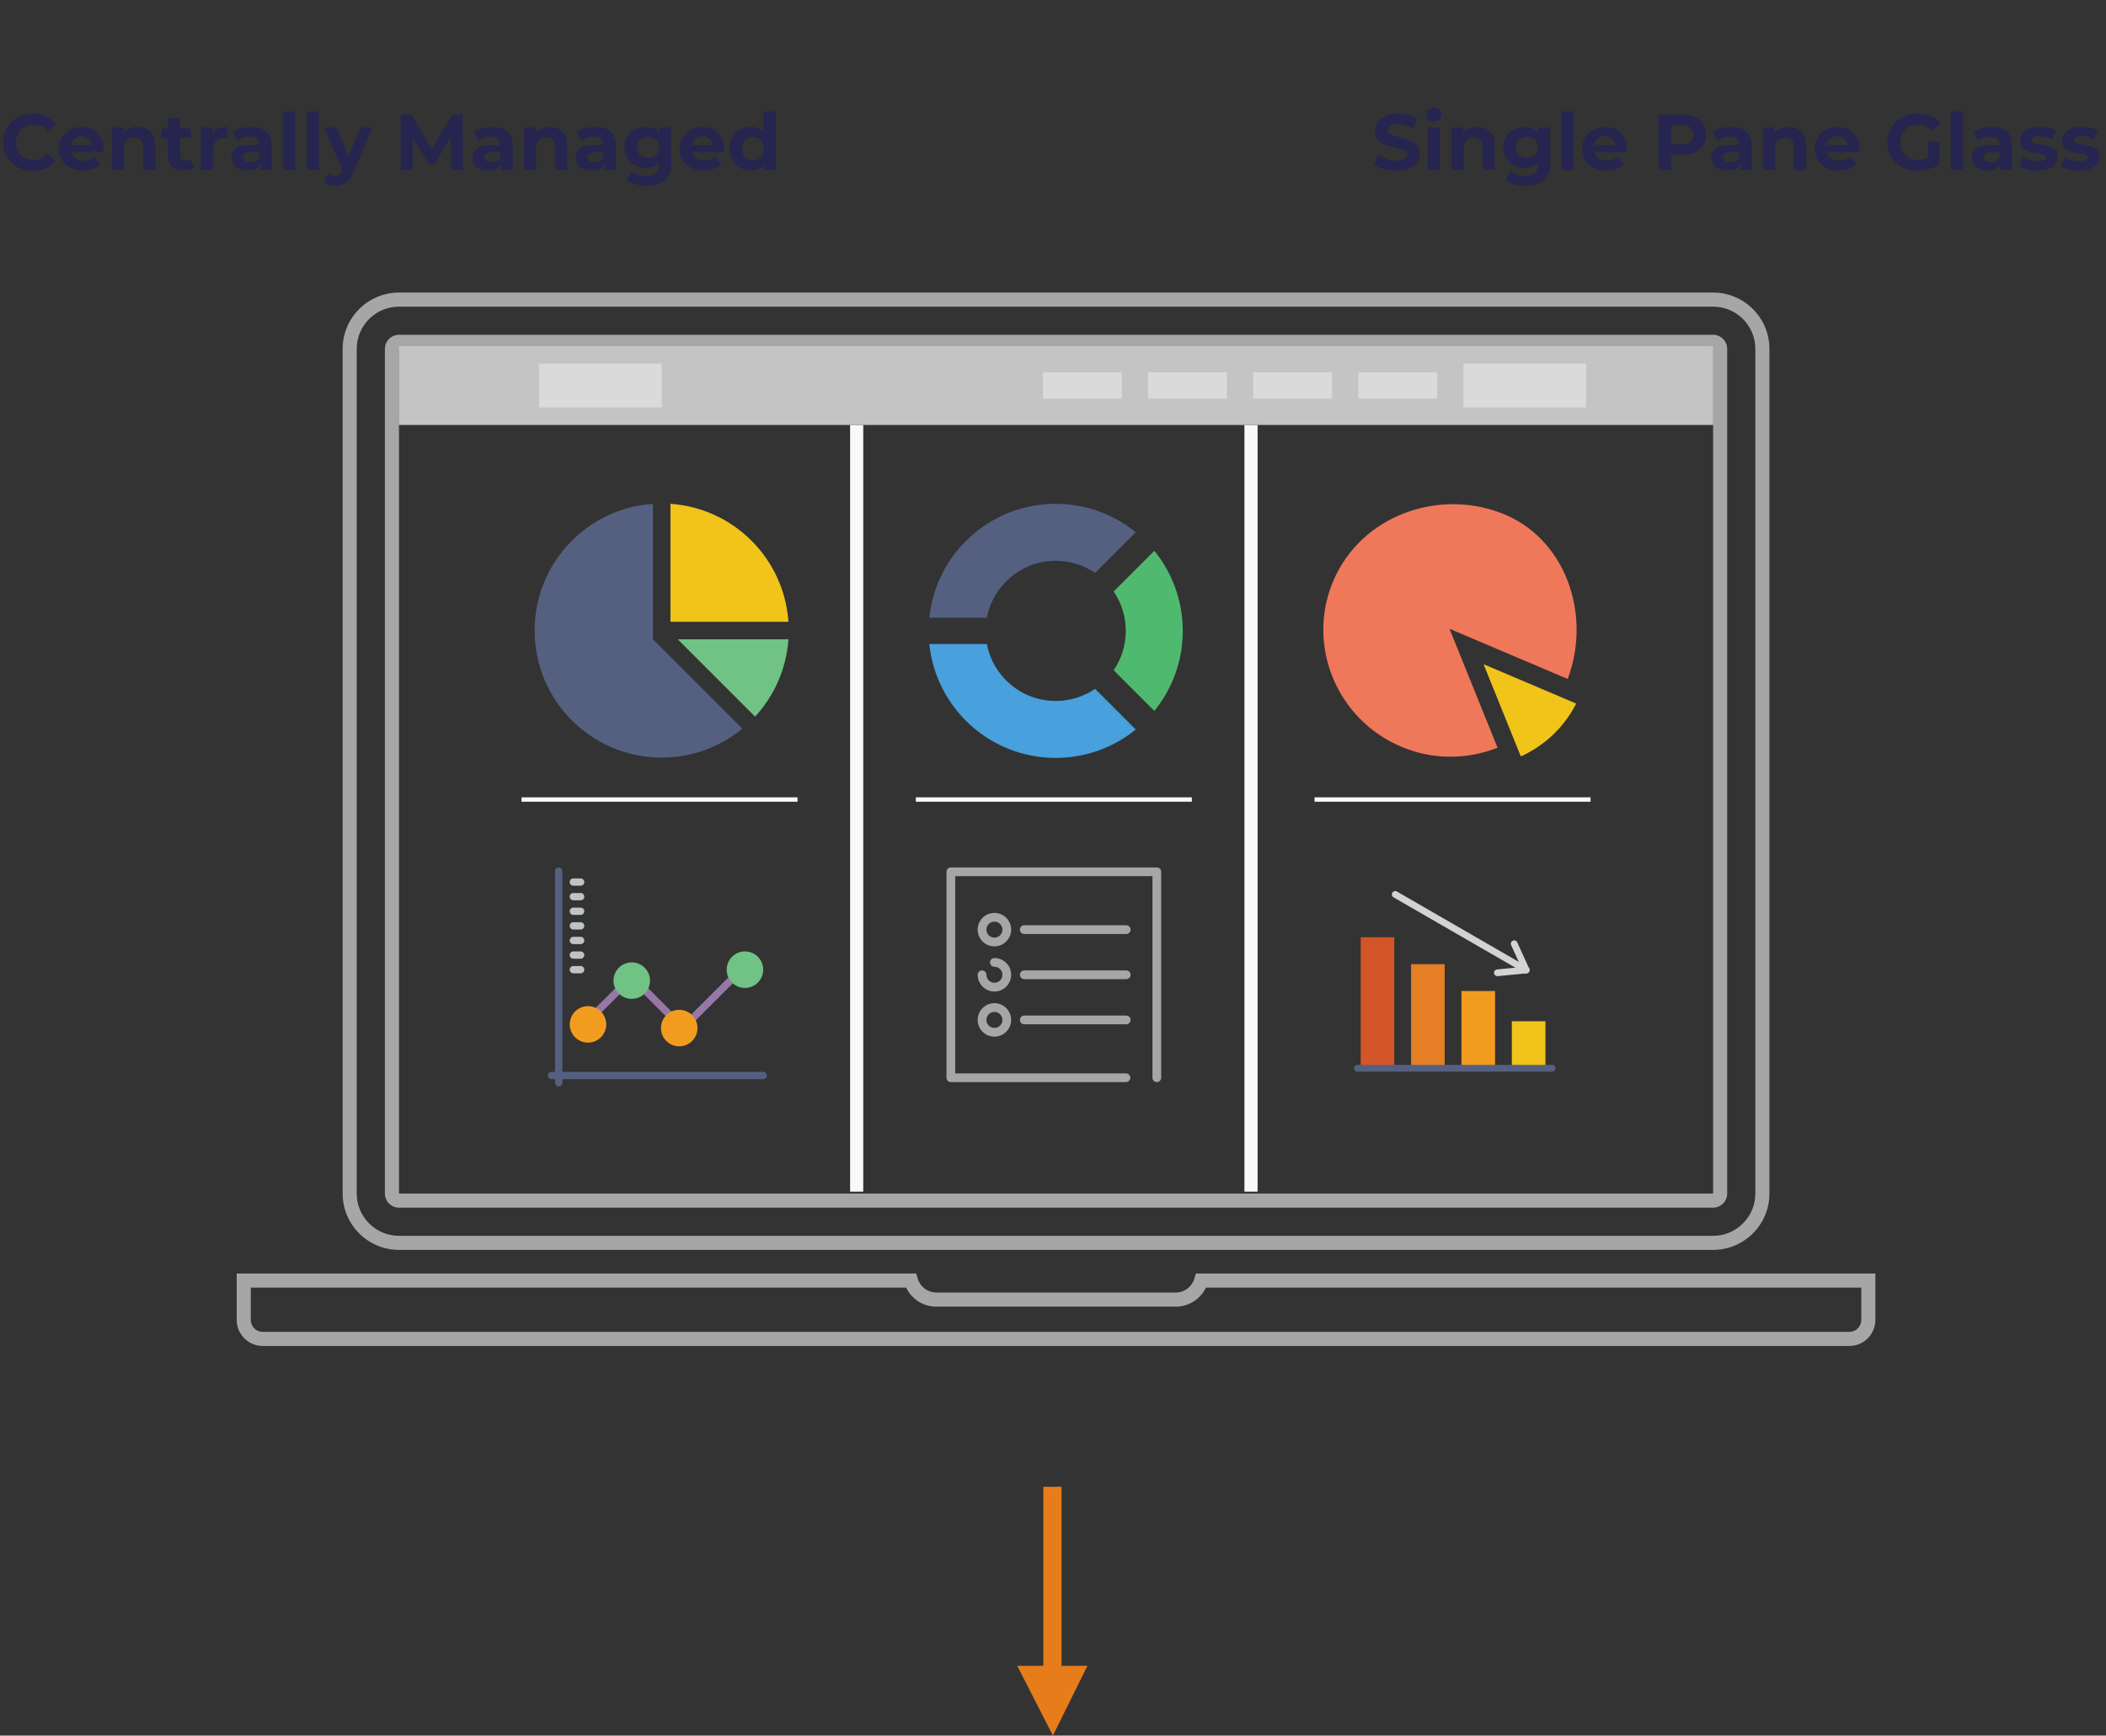 <svg width="347" height="286" viewBox="0 0 347 286" fill="none" xmlns="http://www.w3.org/2000/svg">
<rect x="0" y="0" width="347" height="286" fill="#333333" stroke="none"/>
<path d="M304.724 221.792H43.278C40.919 221.792 39 219.871 39 217.509V209.856H150.957L151.206 210.679C151.621 212.062 152.86 212.99 154.286 212.99H193.716C195.14 212.99 196.379 212.062 196.797 210.679L197.043 209.856H309V217.509C309 219.871 307.081 221.792 304.724 221.792ZM41.322 212.176V217.514C41.322 218.595 42.199 219.474 43.28 219.474H304.724C305.803 219.474 306.682 218.595 306.682 217.514V212.176H198.699C197.783 214.083 195.876 215.317 193.716 215.317H154.286C152.124 215.317 150.217 214.087 149.303 212.176H41.322ZM282.265 205.963H65.737C60.619 205.963 56.457 201.801 56.457 196.683V57.488C56.457 52.37 60.619 48.208 65.737 48.208H282.263C287.383 48.208 291.543 52.37 291.543 57.488V196.683C291.545 201.801 287.381 205.963 282.265 205.963ZM65.737 50.528C61.9 50.528 58.777 53.651 58.777 57.488V196.683C58.777 200.52 61.9 203.643 65.737 203.643H282.263C286.1 203.643 289.223 200.52 289.223 196.683V57.488C289.223 53.651 286.1 50.528 282.263 50.528H65.737ZM282.265 199.003H65.737C64.459 199.003 63.417 197.966 63.417 196.683V57.488C63.417 56.207 64.459 55.168 65.737 55.168H282.263C283.541 55.168 284.583 56.207 284.583 57.488V196.683C284.585 197.966 283.543 199.003 282.265 199.003ZM65.74 57.488V196.683H282.265V57.488H65.74Z" fill="#A6A6A6"/>
<rect x="140.069" y="70.027" width="2.166" height="126.337" fill="#F9F9F9"/>
<rect width="0.722" height="45.481" transform="matrix(4.37115e-08 -1 -1 -4.37113e-08 131.406 132.112)" fill="#F9F9F9"/>
<rect width="0.722" height="45.481" transform="matrix(4.37115e-08 -1 -1 -4.37113e-08 196.38 132.112)" fill="#F9F9F9"/>
<rect x="205.043" y="70.027" width="2.166" height="126.337" fill="#F9F9F9"/>
<g clip-path="url(#clip0)">
<path d="M110.471 102.459H129.908C129.197 92.048 120.882 83.731 110.471 83.022V102.459Z" fill="#F0C419"/>
<path d="M124.41 118.09C127.545 114.69 129.573 110.252 129.907 105.346H111.666L124.41 118.09Z" fill="#71C285"/>
<path d="M107.583 105.346V83.022C96.695 83.764 88.091 92.825 88.091 103.902C88.091 115.465 97.464 124.838 109.027 124.838C114.073 124.838 118.698 123.049 122.311 120.074L107.583 105.346Z" fill="#556080"/>
</g>
<g clip-path="url(#clip1)">
<path d="M185.495 103.957C185.495 106.364 184.757 108.598 183.498 110.448L190.198 117.148C193.124 113.548 194.88 108.958 194.88 103.957C194.88 98.957 193.124 94.367 190.198 90.766L183.498 97.466C184.757 99.317 185.495 101.55 185.495 103.957Z" fill="#4FBA6F"/>
<path d="M180.435 113.511C178.585 114.77 176.351 115.508 173.944 115.508C168.306 115.508 163.618 111.466 162.604 106.123H153.12C154.203 116.667 163.113 124.893 173.944 124.893C178.946 124.893 183.535 123.137 187.135 120.211L180.435 113.511Z" fill="#48A0DC"/>
<path d="M162.605 101.792C163.619 96.449 168.307 92.406 173.945 92.406C176.352 92.406 178.586 93.144 180.436 94.404L187.136 87.704C183.536 84.777 178.946 83.022 173.945 83.022C163.114 83.022 154.204 91.246 153.121 101.792H162.605Z" fill="#556080"/>
</g>
<g clip-path="url(#clip2)">
<path d="M238.83 103.615L258.309 111.883C262.337 101.115 257.863 88.461 247.197 84.485C236.626 80.543 224.286 85.132 219.746 95.576C215.136 106.18 220.193 118.51 230.837 123.028C236.119 125.27 241.805 125.174 246.747 123.21L238.83 103.615Z" fill="#F0785A"/>
<path d="M250.662 124.609C254.432 122.884 257.654 119.934 259.665 116.016C259.687 115.973 259.668 115.918 259.622 115.899L244.444 109.456L250.548 124.563C250.566 124.607 250.618 124.628 250.662 124.609Z" fill="#F0C419"/>
</g>
<g clip-path="url(#clip3)">
<path d="M254.639 168.285H249.104V176.034H254.639V168.285Z" fill="#F0C419"/>
<path d="M246.337 163.304H240.802V176.034H246.337V163.304Z" fill="#F29C1F"/>
<path d="M238.035 158.876H232.5V176.034H238.035V158.876Z" fill="#E57E25"/>
<path d="M229.733 154.448H224.198V176.034H229.733V154.448Z" fill="#D25627"/>
<path d="M255.746 176.588H223.644C223.339 176.588 223.091 176.34 223.091 176.034C223.091 175.728 223.339 175.481 223.644 175.481H255.746C256.051 175.481 256.299 175.728 256.299 176.034C256.299 176.34 256.051 176.588 255.746 176.588Z" fill="#556080"/>
<path d="M251.457 160.396C251.364 160.396 251.268 160.372 251.181 160.321L229.611 147.868C229.346 147.715 229.256 147.377 229.409 147.112C229.562 146.848 229.899 146.756 230.165 146.91L251.734 159.363C251.999 159.516 252.09 159.854 251.937 160.119C251.835 160.296 251.649 160.396 251.457 160.396Z" fill="#D1D4D1"/>
<path d="M246.718 160.855C246.437 160.855 246.196 160.641 246.168 160.355C246.138 160.051 246.361 159.78 246.665 159.751L251.405 159.291C251.716 159.262 251.98 159.485 252.009 159.788C252.039 160.093 251.816 160.363 251.512 160.393L246.773 160.852C246.754 160.854 246.736 160.855 246.718 160.855Z" fill="#D1D4D1"/>
<path d="M251.458 160.396C251.248 160.396 251.047 160.275 250.954 160.071L248.982 155.738C248.855 155.459 248.978 155.131 249.257 155.005C249.534 154.877 249.863 155.001 249.989 155.279L251.961 159.613C252.088 159.891 251.965 160.22 251.687 160.346C251.613 160.38 251.535 160.396 251.458 160.396Z" fill="#D1D4D1"/>
</g>
<rect width="0.722" height="45.481" transform="matrix(4.37115e-08 -1 -1 -4.37113e-08 262.075 132.112)" fill="#F9F9F9"/>
<g clip-path="url(#clip4)">
<path d="M101.27 162.963L98.254 165.978C98.019 166.214 98.019 166.594 98.254 166.829C98.371 166.946 98.525 167.005 98.679 167.005C98.833 167.005 98.987 166.946 99.105 166.829L102.121 163.813C102.356 163.578 102.356 163.198 102.121 162.963C101.885 162.727 101.505 162.728 101.27 162.963Z" fill="#9777A8"/>
<path d="M106.918 162.963C106.682 162.727 106.302 162.727 106.067 162.963C105.832 163.198 105.832 163.578 106.067 163.813L109.692 167.438C109.809 167.555 109.963 167.614 110.117 167.614C110.271 167.614 110.425 167.555 110.542 167.438C110.778 167.203 110.778 166.822 110.542 166.587L106.918 162.963Z" fill="#9777A8"/>
<path d="M120.762 161.166C120.527 160.93 120.147 160.93 119.912 161.166L113.896 167.182C113.66 167.417 113.66 167.797 113.896 168.032C114.013 168.15 114.167 168.209 114.321 168.209C114.475 168.209 114.629 168.15 114.746 168.032L120.762 162.016C120.998 161.781 120.998 161.401 120.762 161.166Z" fill="#9777A8"/>
<path d="M92.062 179.037C91.729 179.037 91.46 178.769 91.46 178.436V143.543C91.46 143.21 91.729 142.941 92.062 142.941C92.394 142.941 92.663 143.21 92.663 143.543V178.436C92.663 178.769 92.394 179.037 92.062 179.037Z" fill="#556080"/>
<path d="M125.751 177.834H90.858C90.526 177.834 90.257 177.565 90.257 177.233C90.257 176.9 90.526 176.631 90.858 176.631H125.751C126.084 176.631 126.353 176.9 126.353 177.233C126.353 177.565 126.084 177.834 125.751 177.834Z" fill="#556080"/>
<path d="M95.671 160.388H94.468C94.136 160.388 93.867 160.119 93.867 159.786C93.867 159.453 94.136 159.185 94.468 159.185H95.671C96.004 159.185 96.273 159.453 96.273 159.786C96.273 160.119 96.004 160.388 95.671 160.388Z" fill="#BDC3C7"/>
<path d="M95.671 157.981H94.468C94.136 157.981 93.867 157.712 93.867 157.38C93.867 157.047 94.136 156.778 94.468 156.778H95.671C96.004 156.778 96.273 157.047 96.273 157.38C96.273 157.712 96.004 157.981 95.671 157.981Z" fill="#BDC3C7"/>
<path d="M95.671 155.575H94.468C94.136 155.575 93.867 155.306 93.867 154.973C93.867 154.64 94.136 154.372 94.468 154.372H95.671C96.004 154.372 96.273 154.64 96.273 154.973C96.273 155.306 96.004 155.575 95.671 155.575Z" fill="#BDC3C7"/>
<path d="M95.671 153.169H94.468C94.136 153.169 93.867 152.9 93.867 152.567C93.867 152.234 94.136 151.965 94.468 151.965H95.671C96.004 151.965 96.273 152.234 96.273 152.567C96.273 152.9 96.004 153.169 95.671 153.169Z" fill="#BDC3C7"/>
<path d="M95.671 150.762H94.468C94.136 150.762 93.867 150.493 93.867 150.16C93.867 149.828 94.136 149.559 94.468 149.559H95.671C96.004 149.559 96.273 149.828 96.273 150.16C96.273 150.493 96.004 150.762 95.671 150.762Z" fill="#BDC3C7"/>
<path d="M95.671 148.356H94.468C94.136 148.356 93.867 148.087 93.867 147.754C93.867 147.421 94.136 147.152 94.468 147.152H95.671C96.004 147.152 96.273 147.421 96.273 147.754C96.273 148.087 96.004 148.356 95.671 148.356Z" fill="#BDC3C7"/>
<path d="M95.671 145.949H94.468C94.136 145.949 93.867 145.68 93.867 145.347C93.867 145.015 94.136 144.746 94.468 144.746H95.671C96.004 144.746 96.273 145.015 96.273 145.347C96.273 145.68 96.004 145.949 95.671 145.949Z" fill="#BDC3C7"/>
<path d="M96.882 171.811C98.543 171.811 99.89 170.464 99.89 168.803C99.89 167.142 98.543 165.795 96.882 165.795C95.22 165.795 93.874 167.142 93.874 168.803C93.874 170.464 95.22 171.811 96.882 171.811Z" fill="#F29C1F"/>
<path d="M104.094 164.599C105.755 164.599 107.102 163.252 107.102 161.591C107.102 159.93 105.755 158.583 104.094 158.583C102.433 158.583 101.086 159.93 101.086 161.591C101.086 163.252 102.433 164.599 104.094 164.599Z" fill="#71C285"/>
<path d="M122.743 162.794C124.405 162.794 125.751 161.447 125.751 159.786C125.751 158.125 124.405 156.778 122.743 156.778C121.082 156.778 119.735 158.125 119.735 159.786C119.735 161.447 121.082 162.794 122.743 162.794Z" fill="#71C285"/>
<path d="M111.915 172.42C113.576 172.42 114.923 171.073 114.923 169.412C114.923 167.751 113.576 166.404 111.915 166.404C110.253 166.404 108.907 167.751 108.907 169.412C108.907 171.073 110.253 172.42 111.915 172.42Z" fill="#F29C1F"/>
</g>
<g clip-path="url(#clip5)">
<path d="M190.606 142.941H156.672C156.274 142.941 155.952 143.264 155.952 143.661V177.596C155.952 177.993 156.274 178.315 156.672 178.315H185.517C185.914 178.315 186.236 177.993 186.236 177.596C186.236 177.198 185.914 176.876 185.517 176.876H157.391V144.381H189.886V177.596C189.886 177.993 190.209 178.315 190.606 178.315C191.004 178.315 191.326 177.993 191.326 177.596V143.661C191.326 143.264 191.004 142.941 190.606 142.941Z" fill="#A6A6A6"/>
<path d="M163.848 150.43C162.326 150.43 161.088 151.668 161.088 153.19C161.088 154.711 162.326 155.949 163.848 155.949C165.37 155.949 166.607 154.711 166.607 153.19C166.607 151.668 165.37 150.43 163.848 150.43ZM163.848 154.509C163.12 154.509 162.528 153.917 162.528 153.19C162.528 152.462 163.12 151.87 163.848 151.87C164.576 151.87 165.168 152.462 165.168 153.19C165.168 153.917 164.576 154.509 163.848 154.509Z" fill="#A6A6A6"/>
<path d="M185.564 152.47H168.767C168.37 152.47 168.047 152.792 168.047 153.19C168.047 153.587 168.37 153.91 168.767 153.91H185.564C185.962 153.91 186.284 153.587 186.284 153.19C186.284 152.792 185.962 152.47 185.564 152.47Z" fill="#A6A6A6"/>
<path d="M163.848 157.869C163.45 157.869 163.128 158.191 163.128 158.589C163.128 158.986 163.45 159.309 163.848 159.309C164.576 159.309 165.168 159.901 165.168 160.628C165.168 161.356 164.576 161.948 163.848 161.948C163.12 161.948 162.528 161.356 162.528 160.628C162.528 160.231 162.206 159.909 161.808 159.909C161.411 159.909 161.088 160.231 161.088 160.628C161.088 162.15 162.326 163.388 163.848 163.388C165.37 163.388 166.607 162.15 166.607 160.628C166.607 159.107 165.37 157.869 163.848 157.869Z" fill="#A6A6A6"/>
<path d="M185.564 159.908H168.767C168.37 159.908 168.047 160.231 168.047 160.628C168.047 161.026 168.37 161.348 168.767 161.348H185.564C185.962 161.348 186.284 161.026 186.284 160.628C186.284 160.231 185.962 159.908 185.564 159.908Z" fill="#A6A6A6"/>
<path d="M163.848 165.307C162.326 165.307 161.088 166.545 161.088 168.067C161.088 169.589 162.326 170.826 163.848 170.826C165.37 170.826 166.607 169.589 166.607 168.067C166.607 166.545 165.37 165.307 163.848 165.307ZM163.848 169.387C163.12 169.387 162.528 168.795 162.528 168.067C162.528 167.339 163.12 166.747 163.848 166.747C164.576 166.747 165.168 167.339 165.168 168.067C165.168 168.795 164.576 169.387 163.848 169.387Z" fill="#A6A6A6"/>
<path d="M185.564 167.347H168.767C168.37 167.347 168.047 167.67 168.047 168.067C168.047 168.465 168.37 168.787 168.767 168.787H185.564C185.962 168.787 186.284 168.465 186.284 168.067C186.284 167.67 185.962 167.347 185.564 167.347Z" fill="#A6A6A6"/>
</g>
<rect x="65.711" y="57.032" width="216.578" height="12.995" fill="#C4C4C4"/>
<rect x="88.813" y="59.92" width="20.214" height="7.219" fill="#DADADA"/>
<rect x="241.139" y="59.92" width="20.214" height="7.219" fill="#DADADA"/>
<rect x="223.813" y="61.364" width="12.995" height="4.332" fill="#DADADA"/>
<rect x="206.487" y="61.364" width="12.995" height="4.332" fill="#DADADA"/>
<rect x="189.161" y="61.364" width="12.995" height="4.332" fill="#DADADA"/>
<rect x="171.834" y="61.364" width="12.995" height="4.332" fill="#DADADA"/>
<path d="M5.434 28.156C4.507 28.156 3.666 27.957 2.912 27.558C2.167 27.151 1.577 26.592 1.144 25.881C0.719 25.162 0.507 24.351 0.507 23.45C0.507 22.549 0.719 21.743 1.144 21.032C1.577 20.313 2.167 19.754 2.912 19.355C3.666 18.948 4.511 18.744 5.447 18.744C6.236 18.744 6.946 18.883 7.579 19.16C8.22 19.437 8.758 19.836 9.191 20.356L7.839 21.604C7.224 20.893 6.461 20.538 5.551 20.538C4.988 20.538 4.485 20.664 4.043 20.915C3.601 21.158 3.254 21.5 3.003 21.942C2.76 22.384 2.639 22.887 2.639 23.45C2.639 24.013 2.76 24.516 3.003 24.958C3.254 25.4 3.601 25.747 4.043 25.998C4.485 26.241 4.988 26.362 5.551 26.362C6.461 26.362 7.224 26.002 7.839 25.283L9.191 26.531C8.758 27.06 8.22 27.463 7.579 27.74C6.938 28.017 6.223 28.156 5.434 28.156ZM17.08 24.529C17.08 24.555 17.067 24.737 17.041 25.075H11.75C11.845 25.508 12.071 25.851 12.426 26.102C12.781 26.353 13.223 26.479 13.752 26.479C14.116 26.479 14.437 26.427 14.714 26.323C15 26.21 15.264 26.037 15.507 25.803L16.586 26.973C15.927 27.727 14.965 28.104 13.7 28.104C12.911 28.104 12.214 27.952 11.607 27.649C11 27.337 10.532 26.908 10.203 26.362C9.874 25.816 9.709 25.196 9.709 24.503C9.709 23.818 9.869 23.203 10.19 22.657C10.519 22.102 10.966 21.673 11.529 21.37C12.101 21.058 12.738 20.902 13.44 20.902C14.125 20.902 14.744 21.049 15.299 21.344C15.854 21.639 16.287 22.063 16.599 22.618C16.92 23.164 17.08 23.801 17.08 24.529ZM13.453 22.436C12.994 22.436 12.608 22.566 12.296 22.826C11.984 23.086 11.793 23.441 11.724 23.892H15.169C15.1 23.45 14.909 23.099 14.597 22.839C14.285 22.57 13.904 22.436 13.453 22.436ZM22.681 20.902C23.548 20.902 24.245 21.162 24.774 21.682C25.311 22.202 25.58 22.973 25.58 23.996V28H23.552V24.308C23.552 23.753 23.431 23.342 23.188 23.073C22.945 22.796 22.595 22.657 22.135 22.657C21.624 22.657 21.216 22.817 20.913 23.138C20.61 23.45 20.458 23.918 20.458 24.542V28H18.43V21.006H20.367V21.825C20.636 21.53 20.97 21.305 21.368 21.149C21.767 20.984 22.204 20.902 22.681 20.902ZM31.929 27.662C31.73 27.809 31.483 27.922 31.188 28C30.902 28.069 30.599 28.104 30.278 28.104C29.446 28.104 28.801 27.892 28.341 27.467C27.891 27.042 27.665 26.418 27.665 25.595V22.722H26.586V21.162H27.665V19.459H29.693V21.162H31.435V22.722H29.693V25.569C29.693 25.864 29.767 26.093 29.914 26.258C30.07 26.414 30.287 26.492 30.564 26.492C30.885 26.492 31.158 26.405 31.383 26.232L31.929 27.662ZM35.005 21.929C35.248 21.591 35.572 21.335 35.98 21.162C36.396 20.989 36.873 20.902 37.41 20.902V22.774C37.184 22.757 37.033 22.748 36.955 22.748C36.374 22.748 35.919 22.913 35.59 23.242C35.261 23.563 35.096 24.048 35.096 24.698V28H33.068V21.006H35.005V21.929ZM41.399 20.902C42.482 20.902 43.314 21.162 43.895 21.682C44.475 22.193 44.766 22.969 44.766 24.009V28H42.868V27.129C42.486 27.779 41.776 28.104 40.736 28.104C40.198 28.104 39.73 28.013 39.332 27.831C38.942 27.649 38.643 27.398 38.435 27.077C38.227 26.756 38.123 26.392 38.123 25.985C38.123 25.335 38.365 24.824 38.851 24.451C39.345 24.078 40.103 23.892 41.126 23.892H42.738C42.738 23.45 42.603 23.112 42.335 22.878C42.066 22.635 41.663 22.514 41.126 22.514C40.753 22.514 40.385 22.575 40.021 22.696C39.665 22.809 39.362 22.965 39.111 23.164L38.383 21.747C38.764 21.478 39.219 21.27 39.748 21.123C40.285 20.976 40.835 20.902 41.399 20.902ZM41.243 26.739C41.589 26.739 41.897 26.661 42.166 26.505C42.434 26.34 42.625 26.102 42.738 25.79V25.075H41.347C40.515 25.075 40.099 25.348 40.099 25.894C40.099 26.154 40.198 26.362 40.398 26.518C40.606 26.665 40.887 26.739 41.243 26.739ZM46.601 18.354H48.629V28H46.601V18.354ZM50.511 18.354H52.539V28H50.511V18.354ZM61.363 21.006L58.204 28.429C57.884 29.235 57.485 29.803 57.008 30.132C56.54 30.461 55.973 30.626 55.305 30.626C54.941 30.626 54.582 30.57 54.226 30.457C53.871 30.344 53.581 30.188 53.355 29.989L54.096 28.546C54.252 28.685 54.43 28.793 54.629 28.871C54.837 28.949 55.041 28.988 55.24 28.988C55.518 28.988 55.743 28.919 55.916 28.78C56.09 28.65 56.246 28.429 56.384 28.117L56.41 28.052L53.381 21.006H55.474L57.437 25.751L59.413 21.006H61.363ZM74.296 28L74.284 22.54L71.606 27.038H70.656L67.992 22.657V28H66.016V18.9H67.757L71.163 24.555L74.517 18.9H76.246L76.272 28H74.296ZM81.109 20.902C82.193 20.902 83.025 21.162 83.606 21.682C84.186 22.193 84.477 22.969 84.477 24.009V28H82.579V27.129C82.197 27.779 81.487 28.104 80.447 28.104C79.909 28.104 79.441 28.013 79.043 27.831C78.653 27.649 78.353 27.398 78.145 27.077C77.938 26.756 77.834 26.392 77.834 25.985C77.834 25.335 78.076 24.824 78.561 24.451C79.055 24.078 79.814 23.892 80.837 23.892H82.448C82.448 23.45 82.314 23.112 82.046 22.878C81.777 22.635 81.374 22.514 80.837 22.514C80.464 22.514 80.096 22.575 79.731 22.696C79.376 22.809 79.073 22.965 78.822 23.164L78.094 21.747C78.475 21.478 78.93 21.27 79.459 21.123C79.996 20.976 80.546 20.902 81.109 20.902ZM80.954 26.739C81.3 26.739 81.608 26.661 81.876 26.505C82.145 26.34 82.336 26.102 82.448 25.79V25.075H81.058C80.225 25.075 79.809 25.348 79.809 25.894C79.809 26.154 79.909 26.362 80.109 26.518C80.317 26.665 80.598 26.739 80.954 26.739ZM90.563 20.902C91.43 20.902 92.127 21.162 92.656 21.682C93.193 22.202 93.462 22.973 93.462 23.996V28H91.434V24.308C91.434 23.753 91.313 23.342 91.07 23.073C90.827 22.796 90.476 22.657 90.017 22.657C89.506 22.657 89.098 22.817 88.795 23.138C88.492 23.45 88.34 23.918 88.34 24.542V28H86.312V21.006H88.249V21.825C88.518 21.53 88.851 21.305 89.25 21.149C89.649 20.984 90.086 20.902 90.563 20.902ZM98.121 20.902C99.205 20.902 100.037 21.162 100.617 21.682C101.198 22.193 101.488 22.969 101.488 24.009V28H99.59V27.129C99.209 27.779 98.498 28.104 97.458 28.104C96.921 28.104 96.453 28.013 96.054 27.831C95.664 27.649 95.365 27.398 95.157 27.077C94.949 26.756 94.845 26.392 94.845 25.985C94.845 25.335 95.088 24.824 95.573 24.451C96.067 24.078 96.826 23.892 97.848 23.892H99.46C99.46 23.45 99.326 23.112 99.057 22.878C98.789 22.635 98.386 22.514 97.848 22.514C97.476 22.514 97.107 22.575 96.743 22.696C96.388 22.809 96.085 22.965 95.833 23.164L95.105 21.747C95.487 21.478 95.942 21.27 96.47 21.123C97.008 20.976 97.558 20.902 98.121 20.902ZM97.965 26.739C98.312 26.739 98.62 26.661 98.888 26.505C99.157 26.34 99.348 26.102 99.46 25.79V25.075H98.069C97.237 25.075 96.821 25.348 96.821 25.894C96.821 26.154 96.921 26.362 97.12 26.518C97.328 26.665 97.61 26.739 97.965 26.739ZM110.615 21.006V26.83C110.615 28.113 110.281 29.066 109.614 29.69C108.947 30.314 107.972 30.626 106.689 30.626C106.013 30.626 105.372 30.544 104.765 30.379C104.158 30.214 103.656 29.976 103.257 29.664L104.063 28.208C104.358 28.451 104.73 28.641 105.181 28.78C105.632 28.927 106.082 29.001 106.533 29.001C107.235 29.001 107.751 28.841 108.08 28.52C108.418 28.208 108.587 27.731 108.587 27.09V26.791C108.058 27.372 107.322 27.662 106.377 27.662C105.736 27.662 105.146 27.523 104.609 27.246C104.08 26.96 103.66 26.561 103.348 26.05C103.036 25.539 102.88 24.949 102.88 24.282C102.88 23.615 103.036 23.025 103.348 22.514C103.66 22.003 104.08 21.608 104.609 21.331C105.146 21.045 105.736 20.902 106.377 20.902C107.391 20.902 108.162 21.236 108.691 21.903V21.006H110.615ZM106.78 25.998C107.317 25.998 107.755 25.842 108.093 25.53C108.44 25.209 108.613 24.793 108.613 24.282C108.613 23.771 108.44 23.359 108.093 23.047C107.755 22.726 107.317 22.566 106.78 22.566C106.243 22.566 105.801 22.726 105.454 23.047C105.107 23.359 104.934 23.771 104.934 24.282C104.934 24.793 105.107 25.209 105.454 25.53C105.801 25.842 106.243 25.998 106.78 25.998ZM119.353 24.529C119.353 24.555 119.34 24.737 119.314 25.075H114.023C114.119 25.508 114.344 25.851 114.699 26.102C115.055 26.353 115.497 26.479 116.025 26.479C116.389 26.479 116.71 26.427 116.987 26.323C117.273 26.21 117.538 26.037 117.78 25.803L118.859 26.973C118.201 27.727 117.239 28.104 115.973 28.104C115.185 28.104 114.487 27.952 113.88 27.649C113.274 27.337 112.806 26.908 112.476 26.362C112.147 25.816 111.982 25.196 111.982 24.503C111.982 23.818 112.143 23.203 112.463 22.657C112.793 22.102 113.239 21.673 113.802 21.37C114.374 21.058 115.011 20.902 115.713 20.902C116.398 20.902 117.018 21.049 117.572 21.344C118.127 21.639 118.56 22.063 118.872 22.618C119.193 23.164 119.353 23.801 119.353 24.529ZM115.726 22.436C115.267 22.436 114.881 22.566 114.569 22.826C114.257 23.086 114.067 23.441 113.997 23.892H117.442C117.373 23.45 117.182 23.099 116.87 22.839C116.558 22.57 116.177 22.436 115.726 22.436ZM127.828 18.354V28H125.891V27.194C125.388 27.801 124.66 28.104 123.707 28.104C123.048 28.104 122.45 27.957 121.913 27.662C121.384 27.367 120.968 26.947 120.665 26.401C120.361 25.855 120.21 25.222 120.21 24.503C120.21 23.784 120.361 23.151 120.665 22.605C120.968 22.059 121.384 21.639 121.913 21.344C122.45 21.049 123.048 20.902 123.707 20.902C124.599 20.902 125.297 21.184 125.8 21.747V18.354H127.828ZM124.058 26.44C124.569 26.44 124.994 26.267 125.332 25.92C125.67 25.565 125.839 25.092 125.839 24.503C125.839 23.914 125.67 23.446 125.332 23.099C124.994 22.744 124.569 22.566 124.058 22.566C123.538 22.566 123.109 22.744 122.771 23.099C122.433 23.446 122.264 23.914 122.264 24.503C122.264 25.092 122.433 25.565 122.771 25.92C123.109 26.267 123.538 26.44 124.058 26.44Z" fill="#26254F"/>
<path d="M230.069 28.156C229.35 28.156 228.652 28.061 227.976 27.87C227.309 27.671 226.771 27.415 226.364 27.103L227.079 25.517C227.469 25.803 227.933 26.033 228.47 26.206C229.007 26.379 229.545 26.466 230.082 26.466C230.68 26.466 231.122 26.379 231.408 26.206C231.694 26.024 231.837 25.786 231.837 25.491C231.837 25.274 231.75 25.097 231.577 24.958C231.412 24.811 231.196 24.694 230.927 24.607C230.667 24.52 230.312 24.425 229.861 24.321C229.168 24.156 228.6 23.992 228.158 23.827C227.716 23.662 227.335 23.398 227.014 23.034C226.702 22.67 226.546 22.185 226.546 21.578C226.546 21.049 226.689 20.573 226.975 20.148C227.261 19.715 227.69 19.372 228.262 19.121C228.843 18.87 229.549 18.744 230.381 18.744C230.962 18.744 231.529 18.813 232.084 18.952C232.639 19.091 233.124 19.29 233.54 19.55L232.89 21.149C232.049 20.672 231.209 20.434 230.368 20.434C229.779 20.434 229.341 20.529 229.055 20.72C228.778 20.911 228.639 21.162 228.639 21.474C228.639 21.786 228.799 22.02 229.12 22.176C229.449 22.323 229.948 22.471 230.615 22.618C231.308 22.783 231.876 22.947 232.318 23.112C232.76 23.277 233.137 23.537 233.449 23.892C233.77 24.247 233.93 24.728 233.93 25.335C233.93 25.855 233.783 26.332 233.488 26.765C233.202 27.19 232.769 27.528 232.188 27.779C231.607 28.03 230.901 28.156 230.069 28.156ZM235.226 21.006H237.254V28H235.226V21.006ZM236.24 20.031C235.867 20.031 235.564 19.923 235.33 19.706C235.096 19.489 234.979 19.221 234.979 18.9C234.979 18.579 235.096 18.311 235.33 18.094C235.564 17.877 235.867 17.769 236.24 17.769C236.613 17.769 236.916 17.873 237.15 18.081C237.384 18.289 237.501 18.549 237.501 18.861C237.501 19.199 237.384 19.481 237.15 19.706C236.916 19.923 236.613 20.031 236.24 20.031ZM243.387 20.902C244.254 20.902 244.952 21.162 245.48 21.682C246.018 22.202 246.286 22.973 246.286 23.996V28H244.258V24.308C244.258 23.753 244.137 23.342 243.894 23.073C243.652 22.796 243.301 22.657 242.841 22.657C242.33 22.657 241.923 22.817 241.619 23.138C241.316 23.45 241.164 23.918 241.164 24.542V28H239.136V21.006L241.073 21.006V21.825C241.342 21.53 241.676 21.305 242.074 21.149C242.473 20.984 242.911 20.902 243.387 20.902ZM255.416 21.006V26.83C255.416 28.113 255.082 29.066 254.415 29.69C253.747 30.314 252.772 30.626 251.49 30.626C250.814 30.626 250.172 30.544 249.566 30.379C248.959 30.214 248.456 29.976 248.058 29.664L248.864 28.208C249.158 28.451 249.531 28.641 249.982 28.78C250.432 28.927 250.883 29.001 251.334 29.001C252.036 29.001 252.551 28.841 252.881 28.52C253.219 28.208 253.388 27.731 253.388 27.09V26.791C252.859 27.372 252.122 27.662 251.178 27.662C250.536 27.662 249.947 27.523 249.41 27.246C248.881 26.96 248.461 26.561 248.149 26.05C247.837 25.539 247.681 24.949 247.681 24.282C247.681 23.615 247.837 23.025 248.149 22.514C248.461 22.003 248.881 21.608 249.41 21.331C249.947 21.045 250.536 20.902 251.178 20.902C252.192 20.902 252.963 21.236 253.492 21.903V21.006H255.416ZM251.581 25.998C252.118 25.998 252.556 25.842 252.894 25.53C253.24 25.209 253.414 24.793 253.414 24.282C253.414 23.771 253.24 23.359 252.894 23.047C252.556 22.726 252.118 22.566 251.581 22.566C251.043 22.566 250.601 22.726 250.255 23.047C249.908 23.359 249.735 23.771 249.735 24.282C249.735 24.793 249.908 25.209 250.255 25.53C250.601 25.842 251.043 25.998 251.581 25.998ZM257.303 18.354L259.331 18.354V28H257.303V18.354ZM268.064 24.529C268.064 24.555 268.051 24.737 268.025 25.075H262.734C262.83 25.508 263.055 25.851 263.41 26.102C263.766 26.353 264.208 26.479 264.736 26.479C265.1 26.479 265.421 26.427 265.698 26.323C265.984 26.21 266.249 26.037 266.491 25.803L267.57 26.973C266.912 27.727 265.95 28.104 264.684 28.104C263.896 28.104 263.198 27.952 262.591 27.649C261.985 27.337 261.517 26.908 261.187 26.362C260.858 25.816 260.693 25.196 260.693 24.503C260.693 23.818 260.854 23.203 261.174 22.657C261.504 22.102 261.95 21.673 262.513 21.37C263.085 21.058 263.722 20.902 264.424 20.902C265.109 20.902 265.729 21.049 266.283 21.344C266.838 21.639 267.271 22.063 267.583 22.618C267.904 23.164 268.064 23.801 268.064 24.529ZM264.437 22.436C263.978 22.436 263.592 22.566 263.28 22.826C262.968 23.086 262.778 23.441 262.708 23.892H266.153C266.084 23.45 265.893 23.099 265.581 22.839C265.269 22.57 264.888 22.436 264.437 22.436ZM277.178 18.9C277.984 18.9 278.682 19.034 279.271 19.303C279.869 19.572 280.328 19.953 280.649 20.447C280.97 20.941 281.13 21.526 281.13 22.202C281.13 22.869 280.97 23.454 280.649 23.957C280.328 24.451 279.869 24.832 279.271 25.101C278.682 25.361 277.984 25.491 277.178 25.491H275.345V28H273.239V18.9H277.178ZM277.061 23.775C277.694 23.775 278.175 23.641 278.504 23.372C278.833 23.095 278.998 22.705 278.998 22.202C278.998 21.691 278.833 21.301 278.504 21.032C278.175 20.755 277.694 20.616 277.061 20.616H275.345V23.775H277.061ZM285.248 20.902C286.332 20.902 287.164 21.162 287.744 21.682C288.325 22.193 288.615 22.969 288.615 24.009V28L286.717 28V27.129C286.336 27.779 285.625 28.104 284.585 28.104C284.048 28.104 283.58 28.013 283.181 27.831C282.791 27.649 282.492 27.398 282.284 27.077C282.076 26.756 281.972 26.392 281.972 25.985C281.972 25.335 282.215 24.824 282.7 24.451C283.194 24.078 283.953 23.892 284.975 23.892H286.587C286.587 23.45 286.453 23.112 286.184 22.878C285.916 22.635 285.513 22.514 284.975 22.514C284.603 22.514 284.234 22.575 283.87 22.696C283.515 22.809 283.212 22.965 282.96 23.164L282.232 21.747C282.614 21.478 283.069 21.27 283.597 21.123C284.135 20.976 284.685 20.902 285.248 20.902ZM285.092 26.739C285.439 26.739 285.747 26.661 286.015 26.505C286.284 26.34 286.475 26.102 286.587 25.79V25.075H285.196C284.364 25.075 283.948 25.348 283.948 25.894C283.948 26.154 284.048 26.362 284.247 26.518C284.455 26.665 284.737 26.739 285.092 26.739ZM294.702 20.902C295.568 20.902 296.266 21.162 296.795 21.682C297.332 22.202 297.601 22.973 297.601 23.996V28H295.573V24.308C295.573 23.753 295.451 23.342 295.209 23.073C294.966 22.796 294.615 22.657 294.156 22.657C293.644 22.657 293.237 22.817 292.934 23.138C292.63 23.45 292.479 23.918 292.479 24.542V28H290.451V21.006H292.388V21.825C292.656 21.53 292.99 21.305 293.389 21.149C293.787 20.984 294.225 20.902 294.702 20.902ZM306.366 24.529C306.366 24.555 306.353 24.737 306.327 25.075H301.036C301.131 25.508 301.357 25.851 301.712 26.102C302.067 26.353 302.509 26.479 303.038 26.479C303.402 26.479 303.723 26.427 304 26.323C304.286 26.21 304.55 26.037 304.793 25.803L305.872 26.973C305.213 27.727 304.251 28.104 302.986 28.104C302.197 28.104 301.5 27.952 300.893 27.649C300.286 27.337 299.818 26.908 299.489 26.362C299.16 25.816 298.995 25.196 298.995 24.503C298.995 23.818 299.155 23.203 299.476 22.657C299.805 22.102 300.252 21.673 300.815 21.37C301.387 21.058 302.024 20.902 302.726 20.902C303.411 20.902 304.03 21.049 304.585 21.344C305.14 21.639 305.573 22.063 305.885 22.618C306.206 23.164 306.366 23.801 306.366 24.529ZM302.739 22.436C302.28 22.436 301.894 22.566 301.582 22.826C301.27 23.086 301.079 23.441 301.01 23.892H304.455C304.386 23.45 304.195 23.099 303.883 22.839C303.571 22.57 303.19 22.436 302.739 22.436ZM317.69 23.307H319.614V26.999C319.12 27.372 318.548 27.658 317.898 27.857C317.248 28.056 316.594 28.156 315.935 28.156C314.99 28.156 314.141 27.957 313.387 27.558C312.633 27.151 312.039 26.592 311.606 25.881C311.181 25.162 310.969 24.351 310.969 23.45C310.969 22.549 311.181 21.743 311.606 21.032C312.039 20.313 312.637 19.754 313.4 19.355C314.163 18.948 315.021 18.744 315.974 18.744C316.771 18.744 317.495 18.878 318.145 19.147C318.795 19.416 319.341 19.806 319.783 20.317L318.431 21.565C317.781 20.88 316.997 20.538 316.078 20.538C315.497 20.538 314.982 20.659 314.531 20.902C314.08 21.145 313.729 21.487 313.478 21.929C313.227 22.371 313.101 22.878 313.101 23.45C313.101 24.013 313.227 24.516 313.478 24.958C313.729 25.4 314.076 25.747 314.518 25.998C314.969 26.241 315.48 26.362 316.052 26.362C316.659 26.362 317.205 26.232 317.69 25.972V23.307ZM321.427 18.354H323.455V28H321.427V18.354ZM328.158 20.902C329.242 20.902 330.074 21.162 330.654 21.682C331.235 22.193 331.525 22.969 331.525 24.009V28L329.627 28V27.129C329.246 27.779 328.535 28.104 327.495 28.104C326.958 28.104 326.49 28.013 326.091 27.831C325.701 27.649 325.402 27.398 325.194 27.077C324.986 26.756 324.882 26.392 324.882 25.985C324.882 25.335 325.125 24.824 325.61 24.451C326.104 24.078 326.863 23.892 327.885 23.892H329.497C329.497 23.45 329.363 23.112 329.094 22.878C328.826 22.635 328.423 22.514 327.885 22.514C327.513 22.514 327.144 22.575 326.78 22.696C326.425 22.809 326.122 22.965 325.87 23.164L325.142 21.747C325.524 21.478 325.979 21.27 326.507 21.123C327.045 20.976 327.595 20.902 328.158 20.902ZM328.002 26.739C328.349 26.739 328.657 26.661 328.925 26.505C329.194 26.34 329.385 26.102 329.497 25.79V25.075H328.106C327.274 25.075 326.858 25.348 326.858 25.894C326.858 26.154 326.958 26.362 327.157 26.518C327.365 26.665 327.647 26.739 328.002 26.739ZM335.714 28.104C335.133 28.104 334.565 28.035 334.011 27.896C333.456 27.749 333.014 27.567 332.685 27.35L333.361 25.894C333.673 26.093 334.05 26.258 334.492 26.388C334.934 26.509 335.367 26.57 335.792 26.57C336.65 26.57 337.079 26.358 337.079 25.933C337.079 25.734 336.962 25.591 336.728 25.504C336.494 25.417 336.134 25.344 335.649 25.283C335.077 25.196 334.604 25.097 334.232 24.984C333.859 24.871 333.534 24.672 333.257 24.386C332.988 24.1 332.854 23.693 332.854 23.164C332.854 22.722 332.979 22.332 333.231 21.994C333.491 21.647 333.863 21.379 334.349 21.188C334.843 20.997 335.423 20.902 336.091 20.902C336.585 20.902 337.074 20.958 337.56 21.071C338.054 21.175 338.461 21.322 338.782 21.513L338.106 22.956C337.49 22.609 336.819 22.436 336.091 22.436C335.657 22.436 335.332 22.497 335.116 22.618C334.899 22.739 334.791 22.895 334.791 23.086C334.791 23.303 334.908 23.454 335.142 23.541C335.376 23.628 335.748 23.71 336.26 23.788C336.832 23.883 337.3 23.987 337.664 24.1C338.028 24.204 338.344 24.399 338.613 24.685C338.881 24.971 339.016 25.37 339.016 25.881C339.016 26.314 338.886 26.7 338.626 27.038C338.366 27.376 337.984 27.64 337.482 27.831C336.988 28.013 336.398 28.104 335.714 28.104ZM342.62 28.104C342.039 28.104 341.472 28.035 340.917 27.896C340.362 27.749 339.92 27.567 339.591 27.35L340.267 25.894C340.579 26.093 340.956 26.258 341.398 26.388C341.84 26.509 342.273 26.57 342.698 26.57C343.556 26.57 343.985 26.358 343.985 25.933C343.985 25.734 343.868 25.591 343.634 25.504C343.4 25.417 343.04 25.344 342.555 25.283C341.983 25.196 341.511 25.097 341.138 24.984C340.765 24.871 340.44 24.672 340.163 24.386C339.894 24.1 339.76 23.693 339.76 23.164C339.76 22.722 339.886 22.332 340.137 21.994C340.397 21.647 340.77 21.379 341.255 21.188C341.749 20.997 342.33 20.902 342.997 20.902C343.491 20.902 343.981 20.958 344.466 21.071C344.96 21.175 345.367 21.322 345.688 21.513L345.012 22.956C344.397 22.609 343.725 22.436 342.997 22.436C342.564 22.436 342.239 22.497 342.022 22.618C341.805 22.739 341.697 22.895 341.697 23.086C341.697 23.303 341.814 23.454 342.048 23.541C342.282 23.628 342.655 23.71 343.166 23.788C343.738 23.883 344.206 23.987 344.57 24.1C344.934 24.204 345.25 24.399 345.519 24.685C345.788 24.971 345.922 25.37 345.922 25.881C345.922 26.314 345.792 26.7 345.532 27.038C345.272 27.376 344.891 27.64 344.388 27.831C343.894 28.013 343.305 28.104 342.62 28.104Z" fill="#26254F"/>
<path d="M173.41 276H170.06L173.462 282.66L176.76 276H173.41Z" fill="#E77C1A" stroke="#E77C1A" stroke-width="3" stroke-miterlimit="10"/>
<path d="M173.409 245V278" stroke="#E77C1A" stroke-width="3" stroke-miterlimit="10"/>
<defs>
<clipPath id="clip0">
<rect width="41.817" height="41.817" fill="white" transform="translate(88.091 83.022)"/>
</clipPath>
<clipPath id="clip1">
<rect width="41.872" height="41.872" fill="white" transform="translate(153.064 83.022)"/>
</clipPath>
<clipPath id="clip2">
<rect width="41.736" height="41.736" fill="white" transform="translate(218.038 83.022)"/>
</clipPath>
<clipPath id="clip3">
<rect width="33.209" height="33.209" fill="white" transform="translate(223.091 145.107)"/>
</clipPath>
<clipPath id="clip4">
<rect width="36.096" height="36.096" fill="white" transform="translate(90.257 142.941)"/>
</clipPath>
<clipPath id="clip5">
<rect width="35.374" height="35.374" fill="white" transform="translate(155.952 142.941)"/>
</clipPath>
</defs>
</svg>
